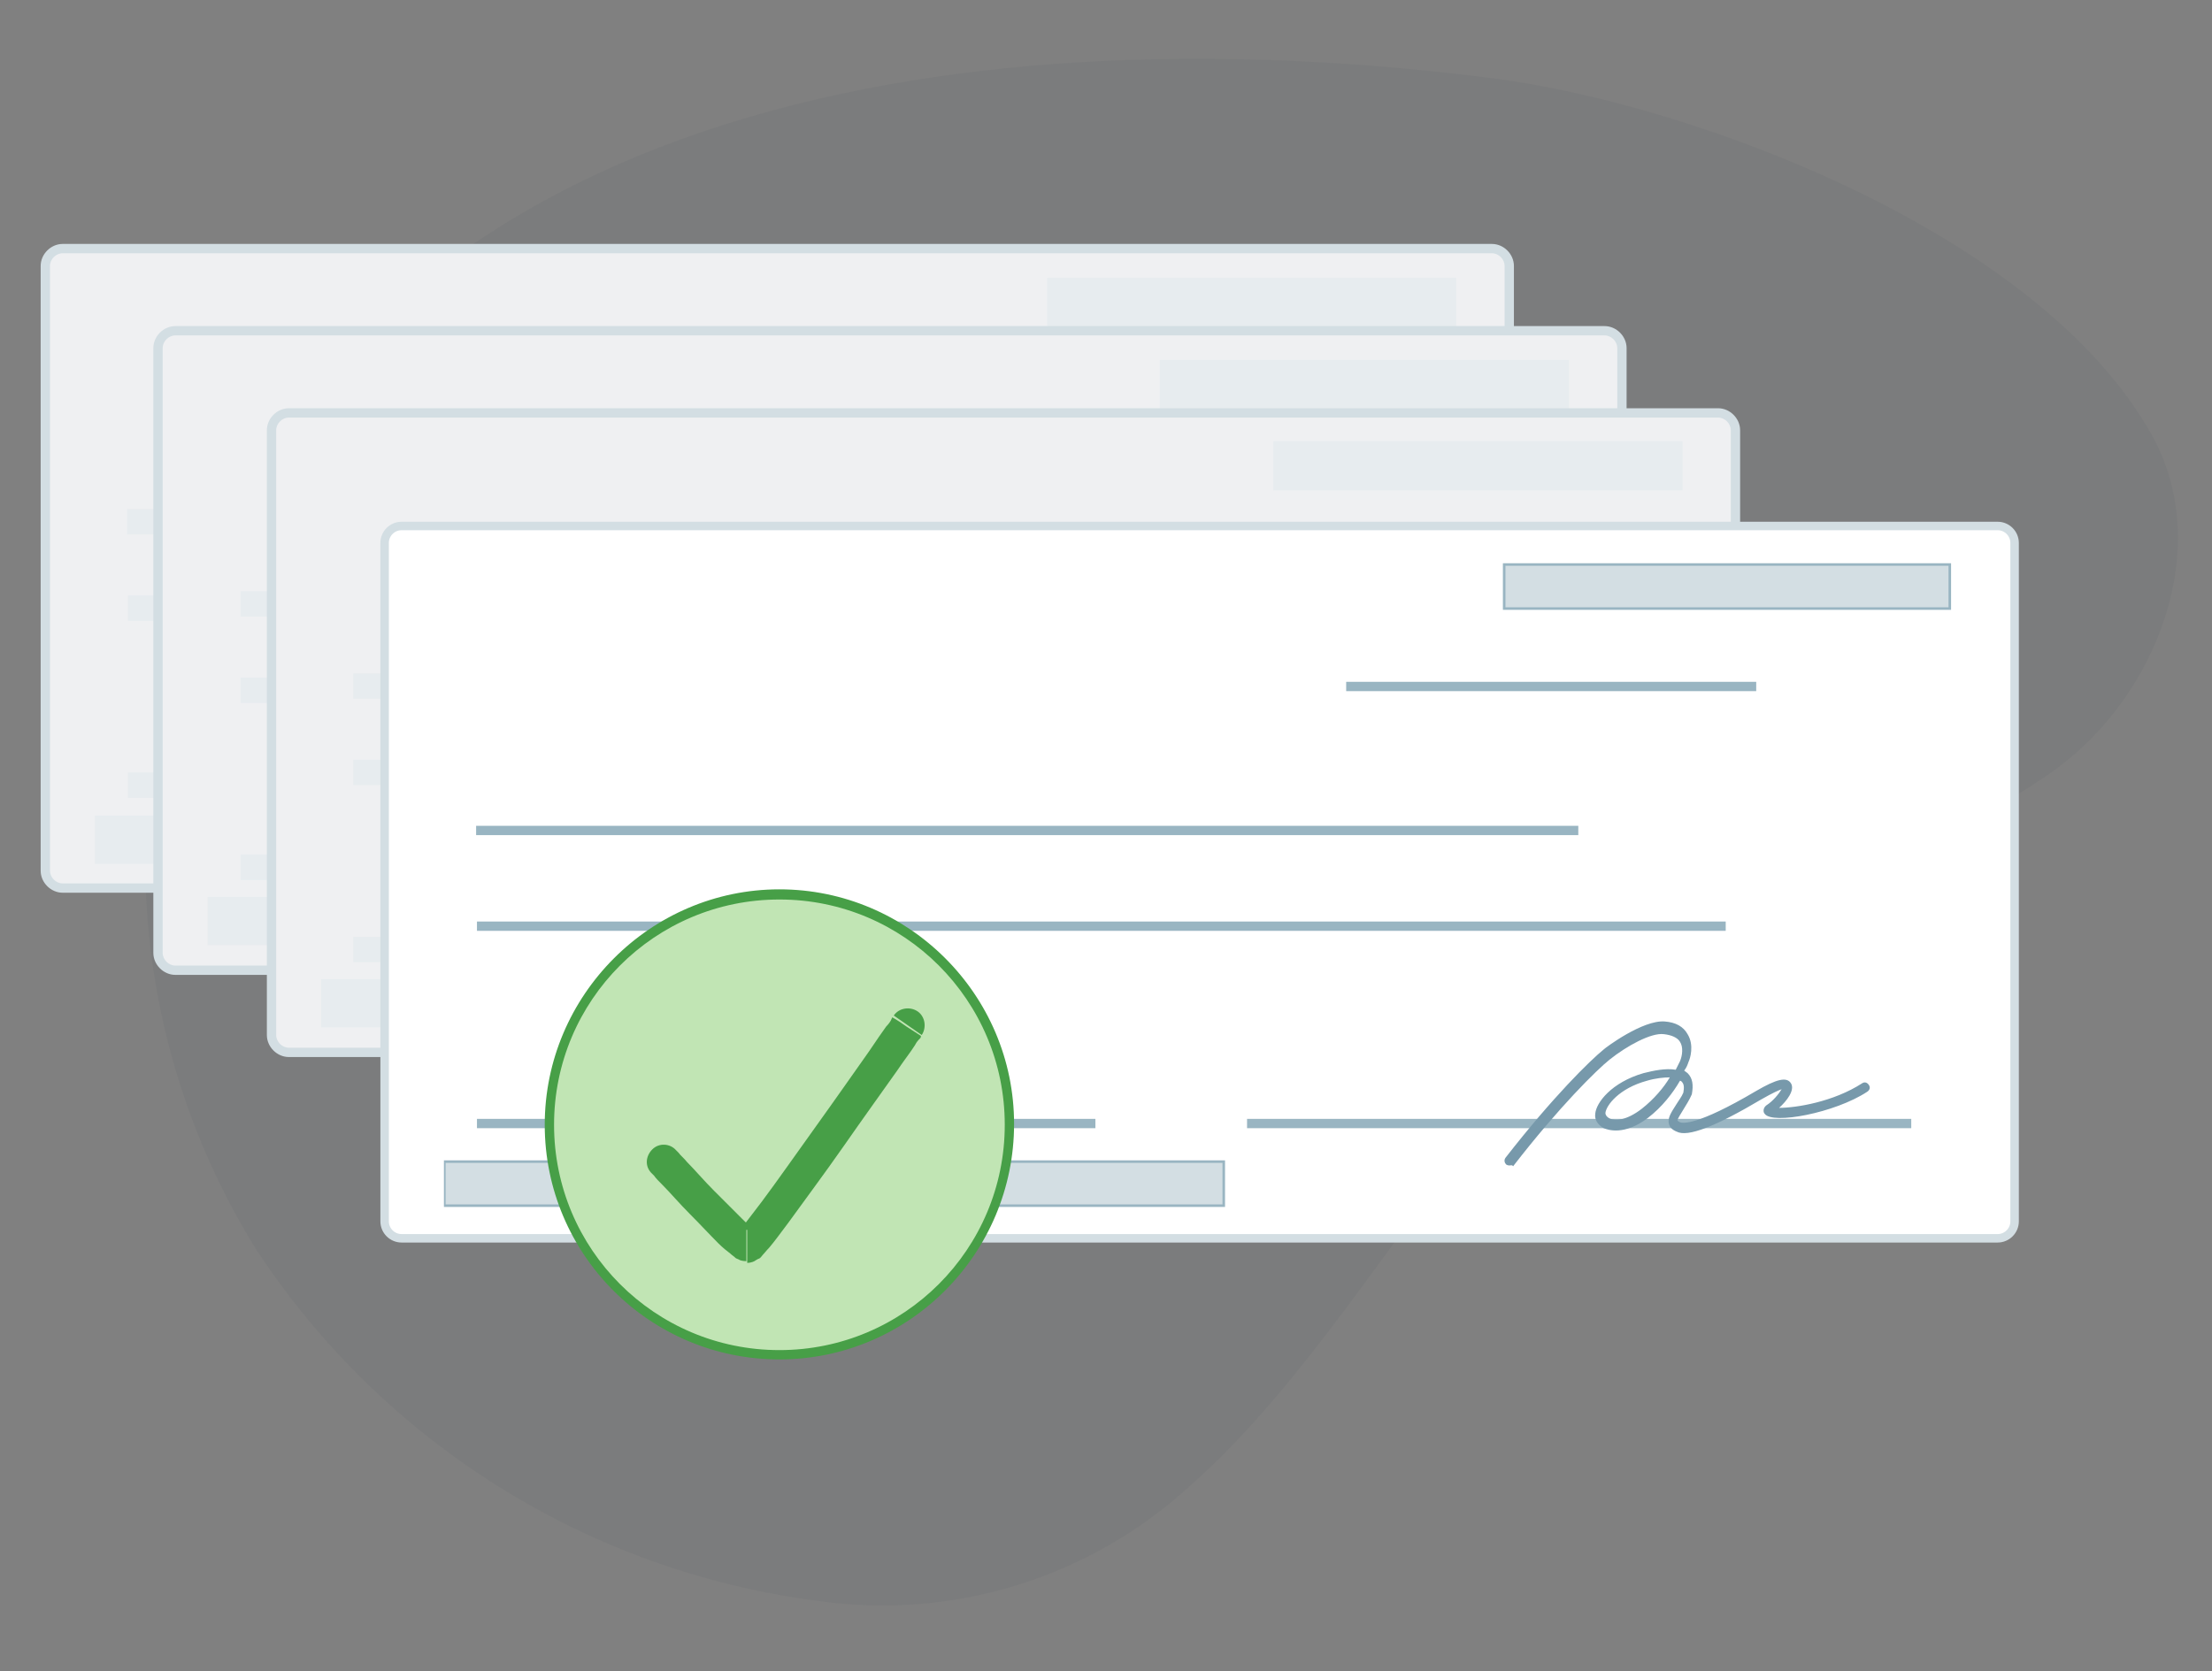 <?xml version="1.0" encoding="utf-8"?>
<!-- Generator: Adobe Illustrator 26.4.1, SVG Export Plug-In . SVG Version: 6.00 Build 0)  -->
<svg version="1.1" id="Layer_1" xmlns="http://www.w3.org/2000/svg" xmlns:xlink="http://www.w3.org/1999/xlink" x="0px" y="0px"
	 viewBox="0 0 261.1 197.3" style="enable-background:new 0 0 261.1 197.3;" xml:space="preserve">
<rect x="0" y="0" width="261.1" height="197.3" fill="#808080" stroke="none"/>
<style type="text/css">
	.st0{opacity:5.000000e-02;fill:#142A4B;}
	.st1{fill:#EFF0F2;}
	.st2{fill:#D3DEE3;}
	.st3{fill:none;stroke:#E7ECEF;stroke-width:3;}
	.st4{fill:#E9E9E9;}
	.st5{fill:#E7ECEF;}
	.st6{fill:#E7ECEF;stroke:#E7ECEF;}
	.st7{fill:none;stroke:#7799AB;stroke-width:4;stroke-linecap:round;}
	.st8{fill:#FFFFFF;}
	.st9{fill:#FFFFFF;stroke:#D3DEE3;stroke-linejoin:round;}
	.st10{fill:#99B5C2;}
	.st11{fill:#7799AB;}
	.st12{fill:#C1E5B4;}
	.st13{fill:#479F47;}
</style>
<path class="st0" d="M140.6,175.3c9.6-8.5,17.6-19.9,26.4-31.9c12.9-17,29.9-30.4,49.3-39.3c9-4.2,18.5-7.5,26.5-13.4
	c11.7-8.6,18.7-26.1,11.1-39.5c-13.3-23.6-53.4-38.7-77.3-41.9C122,2.2,47.1,8.1,22.8,70.6c-9.6,25.4-6.9,53.9,7.5,77
	c15,22.8,39.2,37.9,66.2,41.4C112.5,191.3,128.7,186.3,140.6,175.3L140.6,175.3L140.6,175.3z"/>
<g>
	<path class="st1" d="M7.4,29.4h168.7c1.1,0,2,0.9,2,2v71.4c0,1.1-0.9,2-2,2H7.4c-1.1,0-2-0.9-2-2V31.4C5.3,30.3,6.3,29.4,7.4,29.4z
		"/>
	<path class="st2" d="M176.1,105.4H7.4c-1.4,0-2.6-1.2-2.6-2.6V31.4c0-1.4,1.2-2.6,2.6-2.6h168.7c1.4,0,2.6,1.2,2.6,2.6v71.4
		C178.7,104.2,177.5,105.4,176.1,105.4L176.1,105.4z M7.4,29.9c-0.8,0-1.5,0.7-1.5,1.5v71.4c0,0.8,0.7,1.5,1.5,1.5h168.7
		c0.8,0,1.5-0.7,1.5-1.5V31.4c0-0.8-0.7-1.5-1.5-1.5C176.1,29.9,7.4,29.9,7.4,29.9z"/>
</g>
<path class="st3" d="M15,61.6h116.9"/>
<path class="st3" d="M15.1,71.8h132.4"/>
<path class="st3" d="M15.1,92.7h65.6"/>
<path class="st3" d="M96.7,92.7h70.5"/>
<rect x="135" y="55.1" class="st4" width="40.3" height="6.5"/>
<g>
	<rect x="124.1" y="33.4" class="st5" width="47.2" height="4.7"/>
	<path class="st5" d="M171.9,38.6h-48.3v-5.8h48.3V38.6z M124.7,37.5h46.1v-3.5h-46.1V37.5z"/>
</g>
<rect x="11.7" y="96.8" class="st6" width="82.6" height="4.7"/>
<path class="st3" d="M107.3,46.4h43.5"/>
<path class="st7" d="M124.6,96.7c5.1-6.5,9-10.3,10.3-11.4c1.5-1.1,4.4-3,6.1-2.8c2.7,0.3,2.6,2.4,2.1,3.6c-0.4,1.1-1.8,3.7-4.1,5.5
	c-2.9,2.2-4.8,1-4.8,0s1.6-3,4.8-3.9c2.5-0.7,5.2-0.7,4.5,1.8c-0.7,1.7-2.4,2.9-1,3.6c0.6,0.3,2.5,0.2,8.5-3.4
	c4.8-2.9,2.8,0.5,1.1,1.5c-0.9,0.7,5.7,0.6,10.1-2.3"/>
<g>
	<path class="st1" d="M20.7,39h168.7c1.1,0,2,0.9,2,2v71.4c0,1.1-0.9,2-2,2H20.7c-1.1,0-2-0.9-2-2V41.1C18.7,40,19.6,39,20.7,39z"/>
	<path class="st2" d="M189.4,115.1H20.7c-1.4,0-2.6-1.2-2.6-2.6V41.1c0-1.4,1.2-2.6,2.6-2.6h168.7c1.4,0,2.6,1.2,2.6,2.6v71.4
		C192.1,113.9,190.9,115.1,189.4,115.1z M20.7,39.6c-0.8,0-1.5,0.7-1.5,1.5v71.4c0,0.8,0.7,1.5,1.5,1.5h168.7c0.8,0,1.5-0.7,1.5-1.5
		V41.1c0-0.8-0.7-1.5-1.5-1.5H20.7z"/>
</g>
<path class="st3" d="M28.4,71.3h116.9"/>
<path class="st3" d="M28.4,81.5h132.4"/>
<path class="st3" d="M28.4,102.4H94"/>
<path class="st3" d="M110.1,102.4h70.5"/>
<rect x="148.3" y="64.7" class="st4" width="40.3" height="6.5"/>
<g>
	<rect x="137.4" y="43" class="st5" width="47.2" height="4.7"/>
	<path class="st5" d="M185.2,48.3h-48.3v-5.8h48.3V48.3z M138,47.1h46.1v-3.5H138V47.1z"/>
</g>
<rect x="25" y="106.4" class="st6" width="82.6" height="4.7"/>
<path class="st3" d="M120.6,56h43.5"/>
<path class="st7" d="M137.9,106.3c5.1-6.5,9-10.3,10.3-11.4c1.5-1.1,4.4-3,6.1-2.8c2.7,0.3,2.6,2.4,2.1,3.6
	c-0.4,1.1-1.8,3.7-4.1,5.5c-2.9,2.2-4.8,1-4.8,0s1.6-3,4.8-3.9c2.5-0.7,5.2-0.7,4.5,1.8c-0.7,1.7-2.4,2.9-1,3.6
	c0.6,0.3,2.5,0.2,8.5-3.4c4.8-2.9,2.8,0.5,1.1,1.5c-0.9,0.7,5.7,0.6,10.1-2.3"/>
<g>
	<path class="st1" d="M34.1,48.7h168.7c1.1,0,2,0.9,2,2v71.4c0,1.1-0.9,2-2,2H34.1c-1.1,0-2-0.9-2-2V50.8C32,49.6,33,48.7,34.1,48.7
		z"/>
	<path class="st2" d="M202.8,124.8H34.1c-1.4,0-2.6-1.2-2.6-2.6V50.8c0-1.4,1.2-2.6,2.6-2.6h168.7c1.4,0,2.6,1.2,2.6,2.6v71.4
		C205.4,123.6,204.2,124.8,202.8,124.8z M34.1,49.3c-0.8,0-1.5,0.7-1.5,1.5v71.4c0,0.8,0.7,1.5,1.5,1.5h168.7c0.8,0,1.5-0.7,1.5-1.5
		V50.8c0-0.8-0.7-1.5-1.5-1.5H34.1z"/>
</g>
<path class="st3" d="M41.7,81h116.9"/>
<path class="st3" d="M41.7,91.2h132.4"/>
<path class="st3" d="M41.7,112.1h65.6"/>
<path class="st3" d="M123.4,112.1h70.5"/>
<rect x="161.7" y="74.4" class="st4" width="40.3" height="6.5"/>
<g>
	<rect x="150.8" y="52.7" class="st5" width="47.2" height="4.7"/>
	<path class="st5" d="M198.6,57.9h-48.3v-5.8h48.3V57.9z M151.4,56.8h46.1v-3.5h-46.1V56.8z"/>
</g>
<rect x="38.4" y="116.1" class="st6" width="82.6" height="4.7"/>
<path class="st3" d="M134,65.7h43.5"/>
<path class="st7" d="M151.3,116c5.1-6.5,9-10.3,10.3-11.4c1.5-1.1,4.4-3,6.1-2.8c2.7,0.3,2.6,2.4,2.1,3.6c-0.4,1.1-1.8,3.7-4.1,5.5
	c-2.9,2.2-4.8,1-4.8,0c0.1-1,1.6-3,4.8-3.9c2.5-0.7,5.2-0.7,4.5,1.8c-0.7,1.7-2.4,2.9-1,3.6c0.6,0.3,2.5,0.2,8.5-3.4
	c4.8-2.9,2.8,0.5,1.1,1.5c-0.9,0.7,5.7,0.6,10.1-2.3"/>
<g>
	<path class="st8" d="M48.6,62.5l186.2,0.4c1.4,0,2.5,0.8,2.5,1.8l-0.6,79.8c0,1-1.1,1.8-2.5,1.8L47.9,146c-1.4,0-2.5-0.8-2.5-1.8
		l0.6-79.8C46.1,63.3,47.2,62.5,48.6,62.5z"/>
</g>
<g>
	<path class="st9" d="M47.4,62.1h188.4c1.1,0,2,0.9,2,2v80.1c0,1.1-0.9,2-2,2H47.4c-1.1,0-2-0.9-2-2V64.1
		C45.4,63,46.3,62.1,47.4,62.1z"/>
	<rect x="56.2" y="97.5" class="st10" width="130.1" height="1.1"/>
	<rect x="56.3" y="108.8" class="st10" width="147.4" height="1.1"/>
	<rect x="56.3" y="132.1" class="st10" width="73" height="1.1"/>
	<rect x="147.2" y="132.1" class="st10" width="78.4" height="1.1"/>
	<rect x="189.7" y="90.8" class="st8" width="44.9" height="7.3"/>
	<g>
		<rect x="177.6" y="66.6" class="st2" width="52.6" height="5.2"/>
		<path class="st10" d="M230.3,72h-52.9v-5.5h52.9V72z M177.7,71.7H230v-4.9h-52.3V71.7z"/>
	</g>
	<g>
		<rect x="52.5" y="137.1" class="st2" width="92" height="5.2"/>
		<path class="st10" d="M144.6,142.5H52.4V137h92.2V142.5z M52.6,142.2h91.7v-4.9H52.6C52.6,137.3,52.6,142.2,52.6,142.2z"/>
	</g>
	<rect x="158.9" y="80.5" class="st10" width="48.4" height="1.1"/>
	<path class="st11" d="M178.2,137.6c-0.1,0-0.2,0-0.4-0.1c-0.2-0.2-0.3-0.5-0.1-0.8c5.6-7.2,10-11.5,11.6-12.8
		c0.2-0.2,4.6-3.5,7.2-3.3c1.3,0.1,2.2,0.6,2.7,1.5c0.8,1.3,0.3,2.9,0.1,3.3c-0.1,0.3-0.2,0.6-0.5,1c0.1,0.1,0.3,0.2,0.4,0.3
		c0.6,0.6,0.7,1.4,0.5,2.5c-0.3,0.7-0.7,1.3-1,1.8c-0.3,0.5-0.7,1.1-0.7,1.3c0,0,0.1,0.1,0.3,0.2c0.3,0.1,1.9,0.5,9-3.7
		c2.4-1.4,3.6-1.7,4.1-0.9c0.5,0.8-0.5,2.1-1.4,2.9h0c2,0,6.4-0.7,9.8-2.9c0.3-0.2,0.6-0.1,0.8,0.2c0.2,0.3,0.1,0.6-0.2,0.8
		c-3.8,2.5-11.2,3.9-12.1,2.6c-0.2-0.2-0.2-0.7,0.2-1c0.8-0.5,1.5-1.4,1.8-1.9c-0.3,0.1-1,0.4-2.4,1.2c-5.4,3.2-8.7,4.5-10,3.8
		c-0.5-0.2-0.8-0.5-0.9-0.9c-0.2-0.7,0.3-1.4,0.8-2.2c0.3-0.5,0.7-1,0.9-1.5c0.1-0.6,0.1-1-0.2-1.3c0,0-0.1-0.1-0.2-0.1
		c-0.8,1.4-2.1,3.1-3.8,4.4c-2.8,2.1-4.7,1.4-5.2,1.2c-0.7-0.4-1.1-1-1-1.7c0.1-1.3,1.9-3.7,5.7-4.8c1.2-0.3,2.6-0.6,3.8-0.4
		c0.2-0.4,0.4-0.8,0.5-1c0.3-0.7,0.4-1.7,0-2.3c-0.3-0.5-1-0.8-1.9-0.9c-1.5-0.2-4.4,1.4-6.4,3c-1.5,1.2-5.9,5.5-11.4,12.6
		C178.5,137.5,178.3,137.6,178.2,137.6L178.2,137.6z M197.1,127.2c-0.7,0-1.7,0.1-2.7,0.4c-3.3,0.9-4.8,2.9-4.9,3.8
		c0,0.2,0.1,0.4,0.4,0.6c0.7,0.4,2.1,0.3,3.9-1.1c1.4-1.1,2.6-2.5,3.3-3.7C197.2,127.2,197.1,127.2,197.1,127.2L197.1,127.2z"/>
</g>
<g>
	<g>
		<circle class="st12" cx="92" cy="132.7" r="27.2"/>
		<path class="st13" d="M92,160.5c-15.3,0-27.7-12.4-27.7-27.7S76.8,105,92,105s27.7,12.4,27.7,27.7S107.3,160.5,92,160.5z
			 M92,106.2c-14.7,0-26.6,11.9-26.6,26.6c0,14.7,11.9,26.6,26.6,26.6s26.6-11.9,26.6-26.6C118.6,118.1,106.7,106.2,92,106.2z"/>
	</g>
	<path class="st13" d="M79.8,135.8c-0.7-0.8-2-0.9-2.8-0.1s-0.9,2-0.1,2.8L79.8,135.8z M108.8,122.2c0.6-0.9,0.4-2.2-0.5-2.8
		c-0.9-0.6-2.2-0.4-2.8,0.5L108.8,122.2L108.8,122.2z M78.3,137.1l-1.5,1.3l0,0l0,0l0,0c0,0,0,0,0,0c0,0,0,0,0.1,0.1
		c0.1,0.1,0.2,0.2,0.3,0.3c0.2,0.3,0.6,0.7,1,1.1c0.9,0.9,2,2.2,3.2,3.4c1.2,1.2,2.4,2.5,3.4,3.5c0.5,0.5,1,0.9,1.4,1.2
		c0.2,0.2,0.4,0.3,0.6,0.5c0.1,0.1,0.2,0.1,0.4,0.2c0.1,0.1,0.5,0.2,0.9,0.2v-4c0.4,0,0.6,0.1,0.7,0.1s0.1,0,0.1,0c0,0,0,0,0,0l0,0
		l0,0c0,0,0,0,0,0c0,0,0,0,0,0c0,0-0.1-0.1-0.2-0.1c-0.3-0.2-0.7-0.6-1.1-1c-0.9-0.9-2.1-2.1-3.3-3.3c-1.2-1.2-2.3-2.5-3.2-3.4
		c-0.4-0.5-0.8-0.8-1-1.1c-0.1-0.1-0.2-0.2-0.3-0.3c0,0-0.1-0.1-0.1-0.1c0,0,0,0,0,0l0,0l0,0l0,0C79.8,135.8,79.8,135.8,78.3,137.1
		L78.3,137.1z M88.2,149.1c0.5,0,0.9-0.2,1-0.3c0.2-0.1,0.3-0.2,0.4-0.2c0.2-0.1,0.3-0.3,0.4-0.4c0.2-0.2,0.5-0.6,0.8-0.9
		c0.6-0.7,1.4-1.8,2.3-3c1.8-2.5,4.2-5.7,6.5-9c2.3-3.3,4.6-6.5,6.3-8.9c0.8-1.2,1.6-2.2,2.1-3c0.2-0.4,0.4-0.6,0.6-0.8
		c0.1-0.1,0.1-0.2,0.1-0.2c0,0,0,0,0-0.1v0l0,0l0,0c0,0,0,0-1.7-1.1c-1.1-0.8-1.7-1.1-1.7-1.1l0,0l0,0c0,0,0,0,0,0c0,0,0,0,0,0.1
		c0,0-0.1,0.1-0.1,0.2c-0.1,0.2-0.3,0.5-0.6,0.8c-0.5,0.7-1.2,1.7-2,2.9c-1.7,2.4-4,5.7-6.3,8.9c-2.3,3.2-4.6,6.5-6.4,8.9
		c-0.9,1.2-1.7,2.2-2.2,2.9c-0.3,0.3-0.5,0.6-0.6,0.7c-0.1,0.1-0.1,0.1,0,0c0,0,0.1-0.1,0.2-0.1c0.1,0,0.4-0.2,0.9-0.2L88.2,149.1
		L88.2,149.1z"/>
</g>
</svg>
